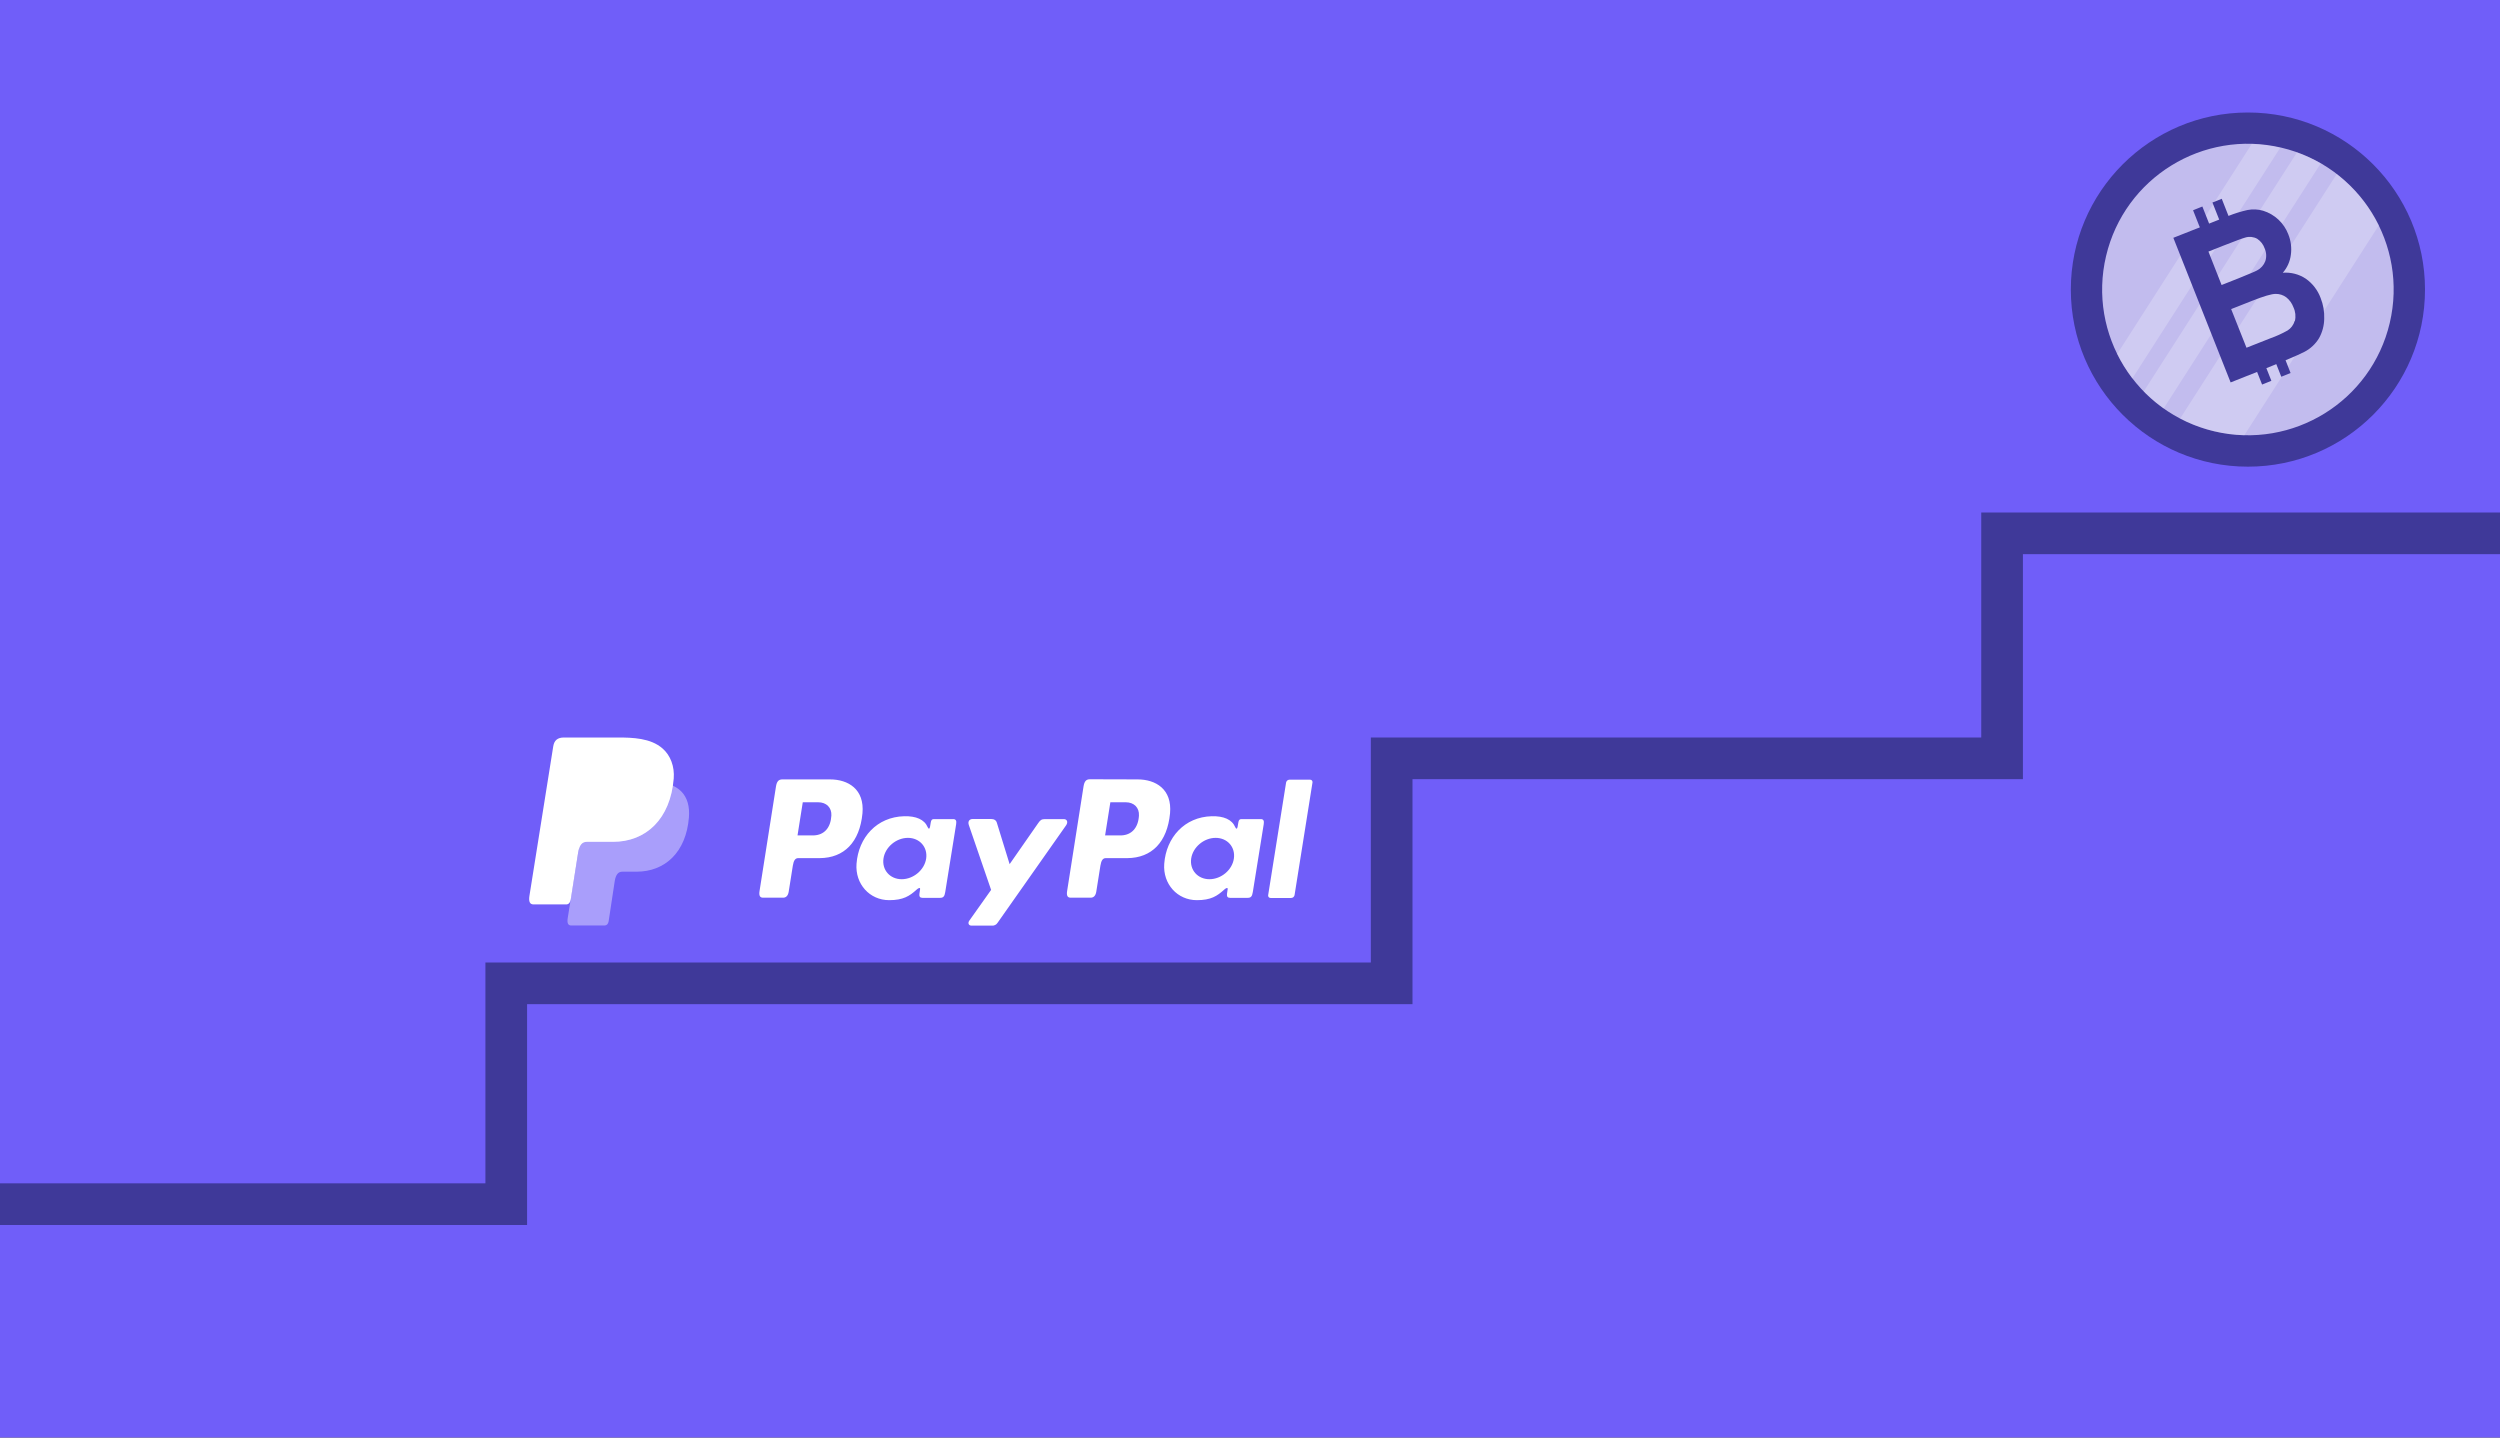 <?xml version="1.0" encoding="UTF-8"?> <svg xmlns="http://www.w3.org/2000/svg" width="600" height="345" viewBox="0 0 600 345" fill="none"><rect x="0" y="0" width="600" height="345" fill="#333333" stroke="none"/><g clip-path="url(#clip0)"><rect width="600" height="345" fill="#705EF9"></rect><path d="M680.5 128H480.5V182H334V236H121.5V289H-44.5" stroke="#3F3999" stroke-width="10"></path><path d="M539.5 112C562.972 112 582 92.972 582 69.5C582 46.028 562.972 27 539.5 27C516.028 27 497 46.028 497 69.5C497 92.972 516.028 112 539.5 112Z" fill="#3F3999"></path><path d="M573.539 77.518C577.976 58.717 566.332 39.879 547.531 35.441C528.731 31.004 509.892 42.648 505.455 61.449C501.018 80.249 512.661 99.087 531.462 103.525C550.263 107.962 569.101 96.318 573.539 77.518Z" fill="#C2BCEE"></path><path opacity="0.22" d="M551.279 36.566L514.493 93.941C515.961 95.445 517.564 96.813 519.28 98.026L556.984 39.212C555.166 38.159 553.257 37.273 551.279 36.566V36.566ZM560.808 41.777L523.231 100.447C527.987 102.955 533.26 104.329 538.636 104.46L570.932 54.069C568.544 49.25 565.08 45.044 560.808 41.777V41.777ZM540.4 34.578L508.113 84.969C509.133 87.036 510.354 88.998 511.757 90.827L547.266 35.451C545.012 34.925 542.712 34.624 540.4 34.551V34.578Z" fill="white"></path><path d="M553.42 66.909C551.79 65.812 549.835 65.302 547.877 65.46C548.933 64.254 549.603 62.759 549.803 61.168C550.039 59.499 549.828 57.797 549.191 56.237C548.679 54.898 547.87 53.692 546.824 52.711C545.778 51.731 544.522 51.001 543.153 50.577C541.931 50.219 540.641 50.16 539.391 50.406C537.838 50.754 536.315 51.226 534.838 51.819L533.218 47.706L530.987 48.606L532.607 52.7L530.186 53.663L528.566 49.56L526.335 50.46L527.954 54.563L521.601 57.074L535.351 91.781L541.704 89.261L542.901 92.294L545.132 91.394L543.927 88.352L545.726 87.632L546.311 87.39L547.508 90.422L549.74 89.522L548.534 86.463C550.838 85.5 552.367 84.816 553.087 84.429C554.532 83.678 555.74 82.541 556.579 81.145C557.366 79.729 557.789 78.139 557.811 76.519C557.876 74.816 557.585 73.119 556.956 71.534C556.274 69.67 555.041 68.056 553.42 66.909ZM530.024 60.376L533.569 58.972C536.485 57.821 538.258 57.173 538.905 57.002C539.844 56.725 540.854 56.831 541.713 57.299C542.554 57.847 543.188 58.661 543.513 59.611C543.947 60.578 544.005 61.672 543.675 62.68C543.306 63.644 542.595 64.439 541.677 64.911C541.119 65.217 539.643 65.811 537.232 66.801L533.182 68.403L530.024 60.376ZM550.721 77.032C550.452 77.971 549.85 78.781 549.029 79.309C547.7 80.057 546.309 80.69 544.871 81.199L539.157 83.457L535.477 74.18L540.471 72.209C543.279 71.093 545.171 70.535 546.149 70.535C547.069 70.516 547.968 70.805 548.705 71.354C549.489 71.977 550.084 72.806 550.424 73.748C550.912 74.771 551.036 75.93 550.775 77.032H550.721Z" fill="#3F3999"></path><path opacity="0.4" fill-rule="evenodd" clip-rule="evenodd" d="M143.421 187.614H156.255C163.152 187.614 165.739 191.065 165.341 196.158C164.678 204.571 159.571 209.204 152.773 209.204H149.357C148.429 209.204 147.798 209.828 147.533 211.472L146.074 221.1C145.975 221.724 145.643 222.086 145.146 222.119H137.087C136.325 222.119 136.059 221.527 136.258 220.311L141.166 189.454C141.365 188.206 142.062 187.614 143.421 187.614Z" fill="white"></path><path fill-rule="evenodd" clip-rule="evenodd" d="M199.199 187.056C203.543 187.056 207.523 189.389 206.992 195.205C206.329 202.106 202.615 205.918 196.712 205.951H191.572C190.842 205.951 190.478 206.542 190.279 207.758L189.284 214.035C189.118 214.988 188.654 215.448 187.924 215.448H183.149C182.386 215.448 182.121 214.955 182.287 213.87L186.233 188.764C186.432 187.516 186.896 187.056 187.758 187.056H199.199V187.056ZM191.406 200.496H195.319C197.773 200.397 199.365 198.721 199.531 195.731C199.63 193.858 198.37 192.543 196.347 192.543H192.666L191.406 200.496ZM219.992 213.509C220.423 213.115 220.887 212.917 220.821 213.41L220.655 214.561C220.589 215.185 220.821 215.481 221.384 215.481H225.629C226.359 215.481 226.69 215.185 226.856 214.1L229.476 197.801C229.609 196.98 229.41 196.585 228.779 196.585H224.104C223.673 196.585 223.474 196.815 223.374 197.44L223.208 198.426C223.109 198.951 222.877 199.05 222.645 198.524C221.849 196.651 219.826 195.83 217.007 195.895C210.441 196.06 206.031 200.989 205.566 207.298C205.202 212.195 208.75 216.039 213.392 216.039C216.775 216.039 218.3 215.053 219.992 213.509ZM216.41 211.012C213.591 211.012 211.635 208.777 212.033 206.049C212.431 203.322 215.084 201.087 217.902 201.087C220.721 201.087 222.678 203.322 222.28 206.049C221.882 208.777 219.229 211.012 216.41 211.012ZM237.799 196.553H233.488C232.593 196.553 232.228 197.21 232.527 198.031L237.866 213.575L232.626 220.968C232.195 221.593 232.527 222.151 233.157 222.151H237.998C238.562 222.217 239.126 221.954 239.424 221.461L255.873 198.064C256.37 197.341 256.138 196.585 255.309 196.585H250.733C249.937 196.585 249.638 196.881 249.174 197.538L242.309 207.397L239.259 197.506C239.093 196.881 238.629 196.553 237.799 196.553Z" fill="white"></path><path fill-rule="evenodd" clip-rule="evenodd" d="M273.017 187.056C277.361 187.056 281.341 189.389 280.81 195.205C280.147 202.106 276.433 205.918 270.53 205.951H265.39C264.66 205.951 264.296 206.542 264.097 207.758L263.102 214.035C262.936 214.988 262.472 215.448 261.742 215.448H256.967C256.204 215.448 255.939 214.955 256.105 213.87L260.051 188.731C260.25 187.483 260.714 187.023 261.576 187.023L273.017 187.056ZM265.224 200.496H269.137C271.558 200.397 273.183 198.721 273.349 195.731C273.448 193.858 272.188 192.543 270.165 192.543H266.484L265.224 200.496ZM293.81 213.509C294.241 213.115 294.705 212.917 294.639 213.41L294.473 214.56C294.407 215.185 294.639 215.481 295.202 215.481H299.447C300.177 215.481 300.508 215.185 300.674 214.1L303.294 197.801C303.427 196.98 303.228 196.585 302.597 196.585H297.922C297.491 196.585 297.292 196.815 297.192 197.44L297.026 198.426C296.927 198.951 296.695 199.05 296.463 198.524C295.667 196.651 293.644 195.83 290.825 195.895C284.292 196.06 279.882 200.989 279.417 207.298C279.053 212.194 282.601 216.039 287.244 216.039C290.626 216.039 292.118 215.053 293.81 213.509ZM290.261 211.011C287.443 211.011 285.486 208.777 285.884 206.049C286.282 203.322 288.935 201.087 291.754 201.087C294.572 201.087 296.529 203.289 296.131 206.049C295.733 208.81 293.08 211.011 290.261 211.011ZM309.86 215.513H304.952C304.62 215.513 304.355 215.283 304.355 214.955C304.355 214.922 304.355 214.889 304.355 214.856L308.666 187.779C308.766 187.384 309.097 187.121 309.495 187.121H314.403C314.735 187.121 315 187.351 315 187.68C315 187.713 315 187.746 315 187.779L310.689 214.856C310.589 215.251 310.258 215.513 309.86 215.513Z" fill="white"></path><path fill-rule="evenodd" clip-rule="evenodd" d="M135.362 177H148.229C151.844 177 156.155 177.131 159.007 179.629C160.93 181.305 161.925 183.967 161.693 186.858C160.897 196.585 155.027 202.04 147.135 202.04H140.834C139.74 202.04 139.043 202.763 138.745 204.669L136.987 215.842C136.855 216.565 136.556 216.992 135.992 217.058H128.034C127.171 217.058 126.84 216.401 127.072 214.955L132.776 179.136C133.008 177.69 133.804 177 135.362 177Z" fill="white"></path><path opacity="0.2" fill-rule="evenodd" clip-rule="evenodd" d="M138.911 203.552L141.166 189.454C141.365 188.206 142.028 187.614 143.421 187.614H156.255C158.377 187.614 160.101 187.943 161.461 188.567C160.168 197.243 154.53 202.04 147.102 202.04H140.768C139.939 202.04 139.309 202.468 138.911 203.552Z" fill="white"></path></g><defs><clipPath id="clip0"><rect width="600" height="345" fill="white"></rect></clipPath></defs></svg> 